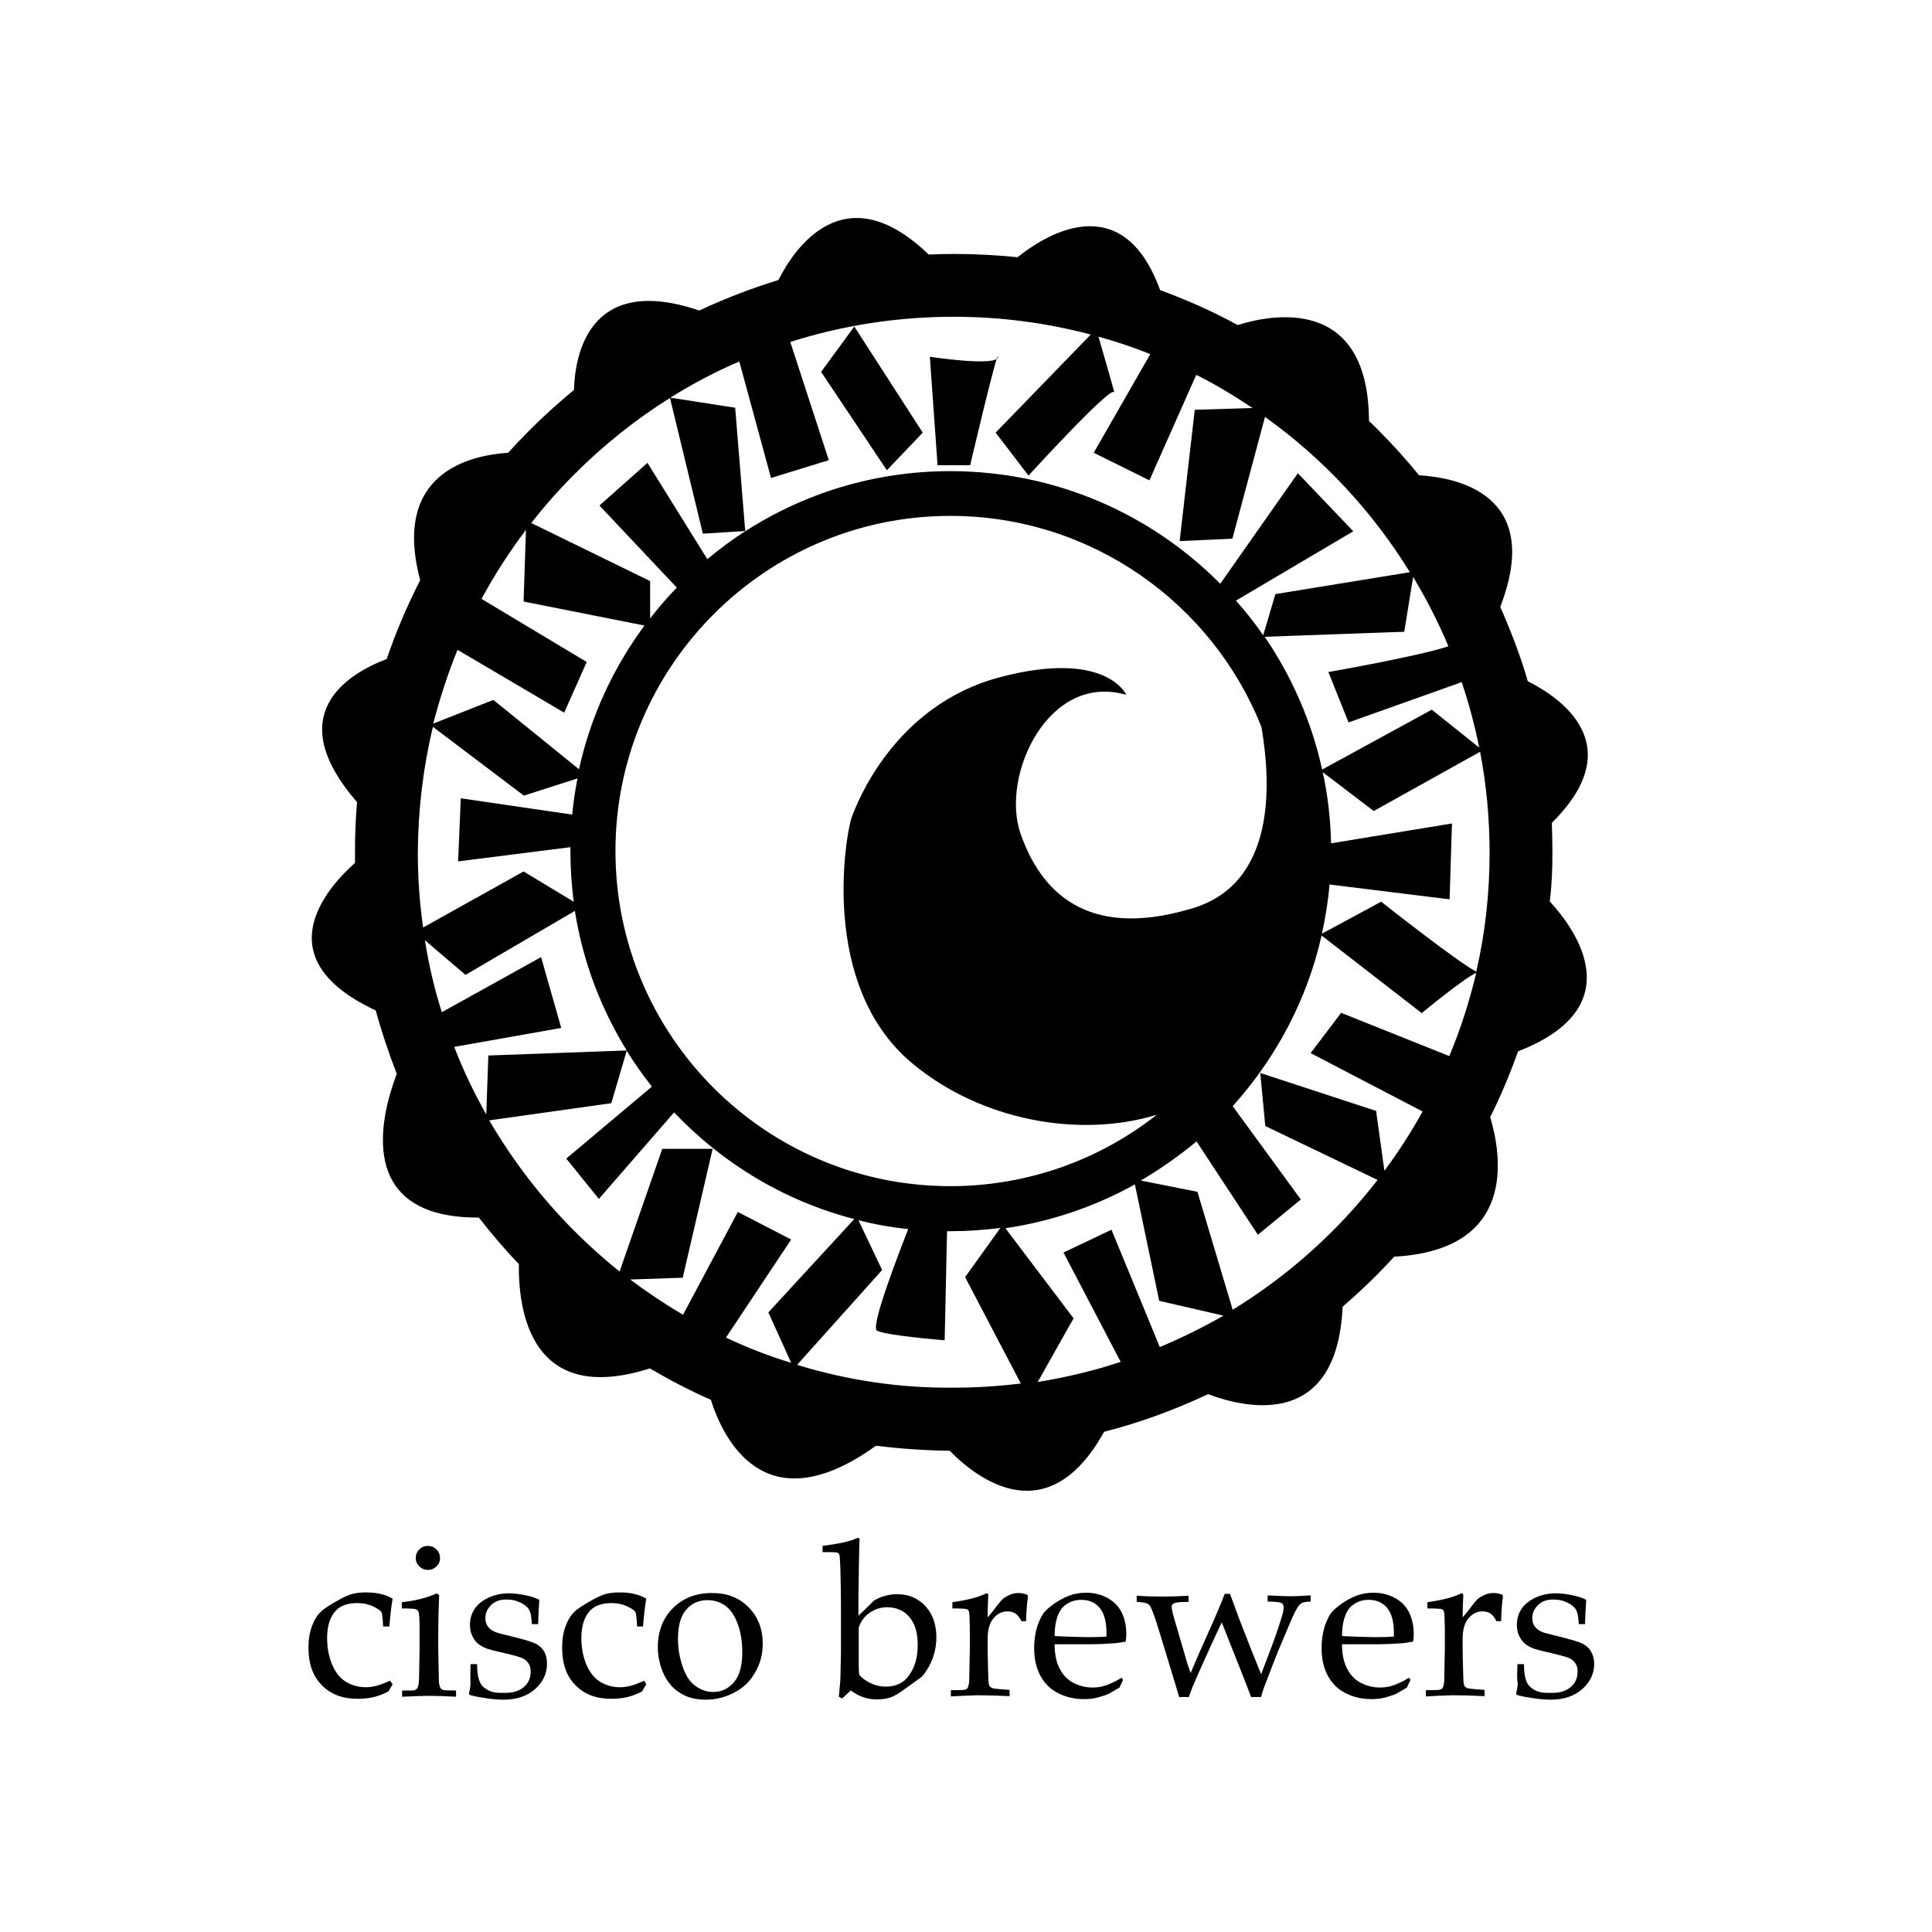 <?xml version="1.0" encoding="UTF-8"?> <svg xmlns="http://www.w3.org/2000/svg" xmlns:xlink="http://www.w3.org/1999/xlink" version="1.1" id="layer" x="0px" y="0px" viewBox="0 0 652 652" style="enable-background:new 0 0 652 652;" xml:space="preserve"> <polygon points="288.3,110.2 277.1,125.5 299.3,158.7 311.4,146 "></polygon> <g> <path d="M313.8,120.4l2.6,36.6h11c0,0,9.4-40,9.4-36.6C336.8,123.9,313.8,120.4,313.8,120.4"></path> <path d="M523.9,287.7c0-3.3-0.1-6.7-0.2-10c26.5-26.3,3-42.2-8.1-47.8c-2.5-8.6-5.7-16.9-9.3-25.1c14.8-38.3-15.2-43.7-27.4-44.4 c-4.4-5.4-9.1-10.6-14.1-15.6c-0.9-0.9-1.8-1.8-2.8-2.7c-0.2-42.7-33.3-35.9-44.3-32.4c-8.4-4.6-17.2-8.5-26.2-11.8 c-13-35.8-39.9-17.7-48.1-11.1c-7.1-0.7-14.3-1.1-21.5-1.1c-2.8,0-5.7,0.1-8.5,0.2c-28.6-27.6-45.5-1.7-50.7,8.6 c-9.1,2.8-18,6.2-26.7,10.3c-37.7-12.8-42,15.7-42.3,26.8c-5.1,4.2-10,8.6-14.7,13.3c-2.6,2.6-5.1,5.2-7.5,7.9 c-12.5,0.8-39.4,6.5-29.7,43c-4.4,8.6-8.2,17.5-11.3,26.6c-13.1,5-35.8,18.6-10,48.3c-0.5,5.6-0.7,11.3-0.7,17c0,1.2,0,2.4,0,3.5 c-10.3,9.2-30.1,32.5,7,49.8c2,7.3,4.4,14.4,7.1,21.4c-5.5,14.4-14.1,48.7,27.7,48.5c4.2,5.4,8.7,10.7,13.5,15.7 c-0.2,15.4,3.8,48.1,44.2,35.2c6.7,3.9,13.5,7.5,20.6,10.6c3.9,12.4,17.8,42.8,55.7,15.5c8.2,1,16.5,1.6,24.9,1.7 c9.5,9.7,33.2,27.7,52.1-6.4c12.1-3.1,23.8-7.4,35.1-12.7c13.4,5,43.5,11.6,45.4-29.5c3.9-3.4,7.7-6.9,11.4-10.6 c2.1-2.1,4.1-4.2,6-6.3c41.5-2.3,36.3-34,32.4-47.1c3.6-7.2,6.7-14.6,9.4-22.2c38.1-14.8,19.9-40.6,10.7-50.6 C523.7,298.8,523.9,293.3,523.9,287.7 M488.8,218.1c-9.7,3.3-40.5,8.7-40.5,8.7l6.8,17l38.2-13.6c2.4,7.2,4.4,14.6,5.9,22.1 l-16-12.8l-37,20.2c-3.6-16.3-10.3-31.5-19.4-44.8l47.1-1.7l3-18.5C481.4,202.2,485.4,210,488.8,218.1 M401.5,306.8 c-34.9,10.2-50.3-6-57.1-25.5c-6.8-19.6,9.4-54.5,35.7-46.8c0,0-6.7-15.4-42.5-6c-35.8,9.4-48.5,42.6-50.3,47.7 c-1.7,5.1-11.1,56.2,20.5,82.6c23.2,19.4,56.5,25.4,82.6,17.4c-19.2,15.1-43.4,24.1-69.7,24.1c-62.3,0-113-50.7-113-113.1 c0-62.3,50.7-113.1,113-113.1c47.6,0,88.4,29.5,105,71.2C428.9,264,431,298.7,401.5,306.8 M249.5,122l10.7,39.3l19.5-6l-13-39.9 c17.6-5.6,36.2-8.5,55.2-8.5c16,0,31.4,2.1,46.2,6L336,146l11.1,14.5c0,0,28-30.7,28.9-28.1c0.7,2-3.5-12.7-5.3-18.8 c6,1.7,11.8,3.6,17.5,5.9l-19.1,33.3l18.8,9.3l15.8-35.6c6.6,3.3,12.9,7.1,19,11.2l-19.5,0.6l-5.1,44.3l17.8-0.8l11-41.1 c19.6,14,36.2,31.8,48.9,52.4l-45.4,7.4l-4.1,13.9c-2.8-4.1-5.9-8-9.2-11.7l39.6-23.4l-18.7-19.6l-26.2,37.3 c-23.3-23.5-55.5-38-91.1-38c-25.4,0-49.2,7.4-69.2,20.3l-3.4-41.7l-21.9-3.4C233.8,129.5,241.5,125.4,249.5,122 M194,159.9 c9.8-9.8,20.6-18.4,32.1-25.6l11.1,45.8l14.4-0.9c-4.5,2.9-8.8,6.1-12.9,9.5l-20.2-32.5l-16.2,14.4l26.1,27.7 c-3.2,3.3-6.2,6.8-9,10.4v-12.6l-40.1-19.6C183.8,170.7,188.7,165.2,194,159.9 M154.4,219.3l36,21.2l7.6-17.1l-35.5-21.3 c4.4-8.1,9.4-15.9,15-23.3l-0.8,24.2l40.8,8.1c-10.5,14.2-18.2,30.7-22.1,48.5l-28.9-23.4l-20.3,8 C148.4,235.8,151.1,227.4,154.4,219.3 M146.1,245.3l30.7,23.2l18.1-5.8c-0.8,4-1.4,8-1.8,12.2l-37.6-5.5l-0.9,21.3l37.9-4.8 c0,0.5,0,0.9,0,1.4c0,5.8,0.4,11.4,1.1,17l-16.9-10.2L142.8,313c-1.2-8.3-1.8-16.7-1.8-25.3C141.1,273.2,142.8,259,146.1,245.3 M153.3,353.3l36.1-6.4l-6.8-23.9l-33.5,18.6c-2.5-7.9-4.4-16-5.7-24.3l13.7,11.7l36.9-21.6c2.7,17.1,8.8,33,17.5,47.1l-46.7,1.7 l-0.7,19.9C160,368.8,156.3,361.2,153.3,353.3 M245,451.4l22-33.1l-18-9.3l-18.5,34.7c-6.1-3.6-12.1-7.6-17.8-11.9l17.7-0.6 l10.1-43.5h-17l-14.4,41.4c-5.3-4.2-10.3-8.7-15.2-13.6c-11.3-11.3-20.9-23.9-28.8-37.4l41.2-5.8l5.2-17.7 c2.6,4.2,5.4,8.2,8.5,12.1l-28.9,24.3l11,13.6l25.4-29.2c16.3,17.2,37.2,29.9,60.8,36l-29,31.5l7.7,17 C259.6,457.7,252.2,454.8,245,451.4 M269,460.6l28.7-32l-8-16.8c5.5,1.4,11.1,2.4,16.8,3c-3.5,8.9-12.7,32.8-10.6,34.2 c2.6,1.7,22.9,3.3,22.9,3.3l0.8-36.8c0.4,0,0.8,0,1.2,0c5.7,0,11.3-0.4,16.8-1.1l-11.9,16.6l18.8,35.9c-7.4,0.9-14.9,1.4-22.6,1.4 C303.7,468.5,285.9,465.8,269,460.6 M391.4,454.6L375.1,415l-16.2,7.7l19.3,36.9c-9,3-18.4,5.2-28,6.8l12.1-21.5l-23-30.4 c15.6-2.3,30.4-7.4,43.7-14.8l8.2,39.3l21.7,5C406.1,447.9,398.8,451.5,391.4,454.6 M489.1,356.4l-36.5-14.6l-10.3,13.6l37.8,19.7 c-3.9,7-8.2,13.7-12.9,20l-2.8-20.2l-39.1-12.8l1.7,17.9l37.9,18.2c-13.5,17.4-30.1,32.3-48.9,43.8l-11.9-39.8l-19.1-3.8 c6.6-3.9,12.9-8.3,18.8-13.2l20.7,31.5l14.5-11.9L416,373.3c14.5-16.1,25.1-35.8,30-57.6l33.8,26.2c0,0,14-11.6,18.4-13.6 C495.9,337.9,492.9,347.4,489.1,356.4 M498.2,327.9c-6-3-32.1-23.6-32.1-23.6l-20,10.8c1.2-5.4,2.1-11,2.6-16.6l40.5,5l0.8-25.6 l-40.8,6.7c-0.2-8.2-1.1-16.2-2.8-24l17.2,13.1l35.9-20c2.1,11,3.2,22.4,3.2,34.1C502.7,301.5,501.2,315,498.2,327.9"></path> <path d="M132.5,568.4l-1.4,2.4c-1.7,0.9-3.3,1.5-4.9,1.9c-1.6,0.4-3.5,0.6-5.5,0.6c-5.1,0-9.1-1.5-12.1-4.6c-3-3-4.5-7.2-4.5-12.6 c0-2.8,0.4-5.3,1.2-7.4c0.8-2.1,1.8-3.7,3-4.8c0.8-0.8,2.3-1.8,4.5-3.1c2.2-1.3,3.8-2.1,4.7-2.4c1.6-0.7,3.6-1,5.9-1 c2.2,0,4.1,0.2,5.8,0.7c1.1,0.3,2.2,0.8,3.3,1.4c-0.3,1.9-0.5,3.3-0.6,4.2c-0.1,0.9-0.3,2.7-0.5,5.2h-2.1c-0.1-2.3-0.3-3.8-0.4-4.4 c-0.1-0.4-0.3-0.7-0.7-1c-0.9-0.7-2-1.3-3.3-1.8c-1.4-0.5-2.8-0.7-4.5-0.7c-2,0-3.8,0.4-5.3,1.2s-2.6,2.1-3.5,4 c-0.8,1.8-1.2,4-1.2,6.7c0,3.3,0.6,6.2,1.7,8.9c1.2,2.7,2.7,4.6,4.7,5.8c2,1.2,4.2,1.8,6.7,1.8c1.2,0,2.4-0.2,3.6-0.5 c1.2-0.3,2.7-0.9,4.5-1.7L132.5,568.4z"></path> <path d="M135.6,542.8v-2.1c4.7-0.5,8.6-1.5,11.8-3l0.8,0.6c-0.2,5.1-0.3,9-0.3,11.8v6.6c0.1,6.3,0.2,9.6,0.2,10.1 c0,1.2,0.2,2.1,0.4,2.6c0.1,0.2,0.3,0.4,0.5,0.6c0.2,0.2,0.5,0.3,0.9,0.4c0.1,0,1.5,0.1,4,0.1v2.1c-3.7-0.2-6.6-0.3-8.8-0.3 c-1.9,0-5.1,0.1-9.4,0.3v-2.1l3.4,0c0.5,0,0.9-0.1,1.2-0.3c0.3-0.2,0.5-0.4,0.6-0.6c0.3-0.5,0.4-1.3,0.5-2.6 c0-0.3,0.1-3.8,0.2-10.4v-6.3c0-3.6-0.1-5.7-0.4-6.4c-0.1-0.4-0.4-0.6-0.8-0.8C140,542.9,138.4,542.8,135.6,542.8 M144.4,521.7 c1.1,0,2.1,0.4,2.9,1.2c0.8,0.8,1.2,1.8,1.2,2.9c0,1.1-0.4,2.1-1.2,2.8c-0.8,0.8-1.7,1.2-2.9,1.2c-1.1,0-2.1-0.4-2.9-1.2 c-0.8-0.8-1.2-1.7-1.2-2.8c0-1.1,0.4-2.1,1.2-2.9C142.3,522.1,143.2,521.7,144.4,521.7"></path> <path d="M158.8,561.6h2.2c0,1.4,0.1,2.5,0.2,3.3c0.1,0.8,0.3,1.6,0.6,2.4c0.3,0.8,0.7,1.4,1.3,2c0.6,0.5,1.3,1,2,1.3 c0.7,0.3,1.4,0.5,2.2,0.6c0.7,0.1,1.9,0.1,3.3,0.1c2.5,0,4.5-0.6,6.1-1.9c1.6-1.3,2.4-3.1,2.4-5.3c0-1-0.2-1.9-0.7-2.7 c-0.5-0.8-1.2-1.4-2.1-1.8c-0.9-0.4-2.9-1-6-1.7c-3.1-0.7-5-1.2-5.9-1.5c-1.3-0.5-2.4-1.1-3.2-1.8c-0.8-0.7-1.4-1.6-1.9-2.7 c-0.5-1.1-0.7-2.3-0.7-3.6c0-1.9,0.5-3.7,1.5-5.2c1-1.6,2.6-2.9,4.7-3.9c2.1-1,4.5-1.5,7-1.5c1.5,0,3.3,0.2,5.3,0.6 c2,0.4,3.6,0.9,4.9,1.6c-0.2,2.7-0.3,5.4-0.4,8.2h-2.1c-0.1-1.8-0.3-2.9-0.4-3.5c-0.2-0.6-0.4-1-0.6-1.5c-0.3-0.4-0.7-0.9-1.4-1.4 c-0.6-0.5-1.5-0.9-2.5-1.3c-1-0.4-2.3-0.6-3.8-0.6c-2.1,0-3.8,0.6-5.1,1.9c-1.3,1.3-1.9,2.7-1.9,4.4c0,0.9,0.2,1.7,0.6,2.4 c0.4,0.7,0.9,1.2,1.5,1.6c0.6,0.4,1.5,0.8,2.6,1.1l6,1.5c3,0.8,5.1,1.4,6.3,2c1.1,0.6,2.1,1.4,2.8,2.6c0.7,1.2,1,2.6,1,4.2 c0,3.2-1.3,6.1-4,8.5c-2.7,2.4-6.3,3.6-10.8,3.6c-2.1,0-4.8-0.3-8.3-0.9c-1.9-0.4-2.9-0.6-3.1-0.8c-0.1-0.1-0.1-0.2-0.1-0.4 c0-0.2,0-0.4,0.1-0.6c0.2-1,0.4-2,0.4-3C158.7,566.8,158.7,564.7,158.8,561.6"></path> <path d="M218.1,568.4l-1.4,2.4c-1.7,0.9-3.3,1.5-4.9,1.9c-1.6,0.4-3.5,0.6-5.5,0.6c-5.1,0-9.1-1.5-12.1-4.6c-3-3-4.5-7.2-4.5-12.6 c0-2.8,0.4-5.3,1.2-7.4c0.8-2.1,1.8-3.7,3-4.8c0.8-0.8,2.3-1.8,4.5-3.1c2.2-1.3,3.8-2.1,4.7-2.4c1.6-0.7,3.6-1,5.9-1 c2.2,0,4.1,0.2,5.8,0.7c1.1,0.3,2.2,0.8,3.3,1.4c-0.3,1.9-0.5,3.3-0.6,4.2c-0.1,0.9-0.3,2.7-0.5,5.2H215c-0.1-2.3-0.3-3.8-0.4-4.4 c-0.1-0.4-0.3-0.7-0.6-1c-0.9-0.7-2-1.3-3.3-1.8c-1.4-0.5-2.8-0.7-4.5-0.7c-2,0-3.8,0.4-5.3,1.2s-2.6,2.1-3.5,4 c-0.8,1.8-1.2,4-1.2,6.7c0,3.3,0.6,6.2,1.7,8.9c1.2,2.7,2.7,4.6,4.7,5.8c2,1.2,4.2,1.8,6.7,1.8c1.2,0,2.4-0.2,3.6-0.5 c1.2-0.3,2.7-0.9,4.5-1.7L218.1,568.4z"></path> <path d="M222,555.9c0-5.4,1.7-9.8,5.1-13.2c3.4-3.4,7.8-5.1,13.2-5.1c5.1,0,9.2,1.6,12.3,4.8c3.2,3.2,4.8,7.3,4.8,12.3 c0,3.5-0.8,6.7-2.5,9.6c-1.6,2.9-3.9,5.2-6.9,6.8c-3,1.6-6.3,2.5-9.8,2.5c-2.8,0-5.2-0.5-7.1-1.4c-1.9-0.9-3.5-2.1-4.7-3.5 c-1.2-1.4-2.1-2.9-2.7-4.4C222.6,561.6,222,558.8,222,555.9 M228.8,553.2c0,3,0.5,6,1.5,9c1,3.1,2.4,5.3,4.3,6.7 c1.9,1.4,3.9,2.1,6.1,2.1c2.8,0,5.1-1.1,7-3.3c1.9-2.2,2.8-5.6,2.8-10.2c0-3.8-0.6-7.1-1.7-9.9c-1.1-2.8-2.5-4.7-4.3-5.9 c-1.7-1.1-3.6-1.7-5.7-1.7c-3,0-5.4,1.1-7.2,3.2C229.7,545.3,228.8,548.7,228.8,553.2"></path> <path d="M283.1,572.6c0.3-3,0.4-4.9,0.5-5.7c0.1-5.2,0.2-8.3,0.2-9.2v-16c0-4-0.1-8.2-0.2-12.4c-0.1-2.9-0.2-4.5-0.4-4.8 c-0.1-0.2-0.3-0.4-0.6-0.5c-0.4-0.2-2-0.2-5-0.2v-2.1c5.4-0.7,9.2-1.5,11.3-2.5c0.3-0.1,0.5-0.2,0.7-0.2c0.2,0,0.3,0.1,0.4,0.2 c0.1,0.1,0.1,0.3,0.1,0.5c0,0.2,0,0.4-0.1,0.7l0,1.2c-0.1,4.3-0.2,8-0.2,11l-0.1,5.6v7.1l5-4.9c0.7-0.6,1.7-1.1,3.2-1.6 c1.5-0.5,3.1-0.8,4.8-0.8c2.6,0,5,0.6,7,1.9c2,1.2,3.6,3,4.7,5.2s1.6,4.8,1.6,7.5c0,2.1-0.3,4.1-0.9,6c-0.6,1.9-1.4,3.6-2.4,5.1 c-0.7,1.1-1.3,1.9-1.8,2.3l-5.3,3.8c-2.1,1.6-3.8,2.6-5,3c-1.2,0.4-2.7,0.7-4.6,0.7c-1.6,0-3.1-0.2-4.5-0.7 c-1.4-0.4-2.8-1.2-4.4-2.3l-2.9,2.7L283.1,572.6z M289.8,549.3v13.5c0,1.2,0.1,2,0.2,2.3c0.1,0.3,0.5,0.8,1.2,1.3 c1,0.8,2.2,1.5,3.5,2c1.3,0.5,2.7,0.8,4.2,0.8c3.5,0,6.2-1.3,8-4c1.9-2.7,2.8-6,2.8-10c0-2.8-0.4-5.2-1.3-7.1 c-0.9-1.9-2.1-3.3-3.7-4.3c-1.6-0.9-3.3-1.4-5.3-1.4c-2.3,0-4.3,0.7-6.1,2S290.4,547.4,289.8,549.3"></path> <path d="M320.9,572.5v-2.1c2.7,0,4.2-0.1,4.4-0.1c0.4-0.1,0.7-0.2,0.9-0.3c0.2-0.2,0.4-0.4,0.5-0.7c0.2-0.6,0.4-1.4,0.4-2.6 c0.1-6.4,0.2-9.8,0.2-10.1v-4.3c0-1.9,0-4-0.1-6.2c0-1.4-0.2-2.3-0.3-2.5c-0.2-0.3-0.4-0.5-0.8-0.6c-0.4-0.1-2-0.2-4.7-0.2v-2.1 c4.9-0.7,8.4-1.6,10.6-2.6c0.5-0.2,0.8-0.4,1-0.4c0.2,0,0.3,0.1,0.4,0.2c0.1,0.1,0.1,0.3,0.1,0.5c0,0.2,0,0.4,0,0.6 c-0.1,1.5-0.2,3.7-0.2,6.8c1.1-1.2,2.1-2.5,3-3.7c0.9-1.2,1.6-2,2-2.4c0.7-0.6,1.6-1.1,2.5-1.5c0.9-0.4,1.9-0.6,2.9-0.6 c1,0,2,0.2,3,0.6l0.2,0.5c-0.4,3.2-0.6,6-0.6,8.4h-1.6c-0.6-1.2-1.2-2-1.9-2.5c-0.7-0.5-1.7-0.8-2.8-0.8c-1.9,0-3.4,0.8-4.7,2.3 c-1.3,1.5-2,3.8-2,6.9v3.7c0,1.6,0.1,4.5,0.2,8.7c0,1.5,0.1,2.4,0.2,2.9c0.1,0.4,0.2,0.7,0.4,0.9c0.2,0.2,0.4,0.3,0.8,0.5 c0.7,0.2,2.7,0.4,5.8,0.6v2.1c-4.2-0.2-7.8-0.3-10.8-0.3C326.8,572.2,323.8,572.3,320.9,572.5"></path> <path d="M379,566.9l-1.2,2.6c-1.7,1-2.9,1.7-3.6,2.1c-1.1,0.5-2.4,0.9-3.9,1.3c-1.5,0.4-3,0.5-4.6,0.5c-3.2,0-6-0.7-8.6-2 c-2.6-1.3-4.6-3.3-6-5.9c-1.4-2.6-2.1-5.7-2.1-9.3c0-2.8,0.4-5.3,1.1-7.5c0.8-2.2,1.6-3.9,2.6-4.9c0.7-0.8,1.8-1.7,3.2-2.7 c1.5-1,2.9-1.8,4.4-2.4c1.9-0.8,4-1.2,6.2-1.2c2.7,0,5.1,0.6,7.3,1.8c2.2,1.2,3.8,2.9,4.8,5c1,2.1,1.5,4.5,1.5,7.2 c0,0.7-0.1,1.5-0.2,2.5c-1.7,0.3-3.3,0.6-4.6,0.6c-2.6,0.2-5.2,0.3-7.8,0.3h-11.6c0,3.4,0.6,6.2,1.8,8.4c1.1,2.1,2.7,3.7,4.7,4.7 c2,1,4.1,1.5,6.3,1.5c1.5,0,2.9-0.2,4.4-0.7c1.5-0.5,3.3-1.3,5.4-2.6L379,566.9z M355.9,552.1c0.7,0.1,1.9,0.1,3.8,0.2 c3.6,0.1,6,0.2,7.4,0.2c3.2,0,5.3-0.1,6.3-0.2c0-0.6,0-1,0-1.3c0-3.8-0.8-6.6-2.3-8.4c-1.5-1.8-3.6-2.7-6.2-2.7 c-2.7,0-4.9,1-6.6,2.9C356.8,544.8,355.9,547.9,355.9,552.1"></path> <path d="M398,572.9l-1.5-5l-3.4-11.2c-1-3.2-1.9-6.3-2.9-9.4c-1-3-1.7-4.7-2-5.2c-0.3-0.5-0.7-0.8-1.2-1c-0.5-0.2-1.6-0.4-3.4-0.5 v-2.1c2.6,0.2,5.5,0.3,8.5,0.3c3.2,0,6.2-0.1,9-0.3v2.1c-2.2,0-3.7,0.1-4.4,0.3c-0.5,0.1-0.8,0.3-1,0.5c-0.2,0.3-0.3,0.5-0.3,0.9 c0,0.6,0.3,2,1,4.4l3.4,11.6c0.5,2,1.2,4.1,2,6.3l2.7-6.3l5.3-11.9c1.2-2.8,2.4-5.6,3.5-8.5h1.8c1.6,4.4,2.7,7.3,3.2,8.7l4.1,10.5 c1.4,3.5,2.5,6.2,3.2,7.9l2.7-7.1c1.8-4.6,3.1-8.5,4.1-11.7c0.6-1.8,0.8-3,0.8-3.7c0-0.7-0.2-1.2-0.7-1.5c-0.5-0.3-2-0.5-4.7-0.5 v-2.1c3.7,0.2,6.2,0.3,7.6,0.3c1.7,0,4-0.1,6.9-0.3v2.1c-1.4,0-2.3,0.2-2.8,0.4c-0.5,0.2-0.9,0.6-1.3,1.1c-0.6,0.8-1.6,2.7-2.9,5.8 l-3.8,9l-1.6,4c-0.3,0.8-1.2,3.2-2.8,7.3c-0.7,1.7-1.2,3.3-1.5,4.6h-3.4l-1.7-4.5l-8.2-20.7l-3.5,7.5l-4.1,9.1 c-0.9,2.1-1.7,3.9-2.3,5.3l-1.2,3.3H398z"></path> <path d="M476,566.9l-1.2,2.6c-1.7,1-2.9,1.7-3.6,2.1c-1.1,0.5-2.4,0.9-3.9,1.3c-1.5,0.4-3,0.5-4.6,0.5c-3.2,0-6-0.7-8.6-2 c-2.6-1.3-4.6-3.3-6-5.9c-1.4-2.6-2.1-5.7-2.1-9.3c0-2.8,0.4-5.3,1.1-7.5c0.8-2.2,1.6-3.9,2.6-4.9c0.7-0.8,1.8-1.7,3.2-2.7 c1.5-1,2.9-1.8,4.4-2.4c1.9-0.8,4-1.2,6.2-1.2c2.7,0,5.1,0.6,7.3,1.8c2.2,1.2,3.8,2.9,4.8,5c1,2.1,1.5,4.5,1.5,7.2 c0,0.7-0.1,1.5-0.2,2.5c-1.7,0.3-3.3,0.6-4.6,0.6c-2.6,0.2-5.2,0.3-7.8,0.3h-11.6c0,3.4,0.6,6.2,1.8,8.4c1.1,2.1,2.7,3.7,4.7,4.7 c2,1,4.1,1.5,6.3,1.5c1.5,0,2.9-0.2,4.4-0.7c1.5-0.5,3.3-1.3,5.4-2.6L476,566.9z M452.9,552.1c0.7,0.1,2,0.1,3.8,0.2 c3.6,0.1,6,0.2,7.4,0.2c3.2,0,5.3-0.1,6.3-0.2c0-0.6,0-1,0-1.3c0-3.8-0.8-6.6-2.3-8.4c-1.5-1.8-3.6-2.7-6.2-2.7 c-2.7,0-4.9,1-6.6,2.9C453.8,544.8,452.9,547.9,452.9,552.1"></path> <path d="M481.2,572.5v-2.1c2.7,0,4.2-0.1,4.4-0.1c0.4-0.1,0.7-0.2,0.9-0.3c0.2-0.2,0.4-0.4,0.5-0.7c0.2-0.6,0.4-1.4,0.4-2.6 c0.1-6.4,0.2-9.8,0.2-10.1v-4.3c0-1.9,0-4-0.1-6.2c0-1.4-0.2-2.3-0.3-2.5c-0.2-0.3-0.4-0.5-0.8-0.6c-0.4-0.1-2-0.2-4.7-0.2v-2.1 c4.9-0.7,8.4-1.6,10.6-2.6c0.5-0.2,0.8-0.4,1-0.4c0.2,0,0.3,0.1,0.4,0.2c0.1,0.1,0.1,0.3,0.1,0.5c0,0.2,0,0.4,0,0.6 c-0.1,1.5-0.2,3.7-0.2,6.8c1.1-1.2,2.1-2.5,3-3.7c0.9-1.2,1.6-2,2-2.4c0.7-0.6,1.6-1.1,2.5-1.5c0.9-0.4,1.9-0.6,2.9-0.6 c1,0,2,0.2,3,0.6l0.2,0.5c-0.4,3.2-0.6,6-0.6,8.4H505c-0.6-1.2-1.2-2-1.9-2.5c-0.7-0.5-1.7-0.8-2.8-0.8c-1.9,0-3.4,0.8-4.7,2.3 c-1.3,1.5-2,3.8-2,6.9v3.7c0,1.6,0.1,4.5,0.2,8.7c0,1.5,0.1,2.4,0.2,2.9c0.1,0.4,0.2,0.7,0.4,0.9c0.2,0.2,0.4,0.3,0.8,0.5 c0.7,0.2,2.7,0.4,5.8,0.6v2.1c-4.2-0.2-7.8-0.3-10.8-0.3C487.1,572.2,484.1,572.3,481.2,572.5"></path> <path d="M512.1,561.6h2.2c0,1.4,0.1,2.5,0.2,3.3c0.1,0.8,0.3,1.6,0.6,2.4c0.3,0.8,0.7,1.4,1.3,2c0.6,0.5,1.3,1,2,1.3 c0.7,0.3,1.4,0.5,2.2,0.6c0.7,0.1,1.9,0.1,3.3,0.1c2.5,0,4.5-0.6,6.1-1.9c1.6-1.3,2.4-3.1,2.4-5.3c0-1-0.2-1.9-0.7-2.7 c-0.5-0.8-1.2-1.4-2.1-1.8c-0.9-0.4-2.9-1-6-1.7c-3.1-0.7-5-1.2-5.9-1.5c-1.3-0.5-2.4-1.1-3.2-1.8c-0.8-0.7-1.4-1.6-1.9-2.7 c-0.5-1.1-0.7-2.3-0.7-3.6c0-1.9,0.5-3.7,1.5-5.2c1-1.6,2.6-2.9,4.7-3.9c2.1-1,4.5-1.5,7-1.5c1.5,0,3.3,0.2,5.3,0.6 c2,0.4,3.6,0.9,4.9,1.6c-0.2,2.7-0.3,5.4-0.4,8.2h-2.1c-0.1-1.8-0.3-2.9-0.4-3.5c-0.2-0.6-0.4-1-0.6-1.5c-0.3-0.4-0.7-0.9-1.4-1.4 c-0.6-0.5-1.5-0.9-2.5-1.3c-1-0.4-2.3-0.6-3.8-0.6c-2.1,0-3.8,0.6-5.1,1.9c-1.3,1.3-1.9,2.7-1.9,4.4c0,0.9,0.2,1.7,0.6,2.4 c0.4,0.7,0.9,1.2,1.5,1.6c0.6,0.4,1.5,0.8,2.6,1.1l6,1.5c3,0.8,5.1,1.4,6.3,2c1.1,0.6,2.1,1.4,2.8,2.6c0.7,1.2,1.1,2.6,1.1,4.2 c0,3.2-1.3,6.1-4,8.5c-2.7,2.4-6.3,3.6-10.8,3.6c-2.1,0-4.8-0.3-8.3-0.9c-1.9-0.4-2.9-0.6-3.1-0.8c-0.1-0.1-0.1-0.2-0.1-0.4 c0-0.2,0-0.4,0.1-0.6c0.2-1,0.4-2,0.4-3C511.9,566.8,512,564.7,512.1,561.6"></path> </g> </svg> 